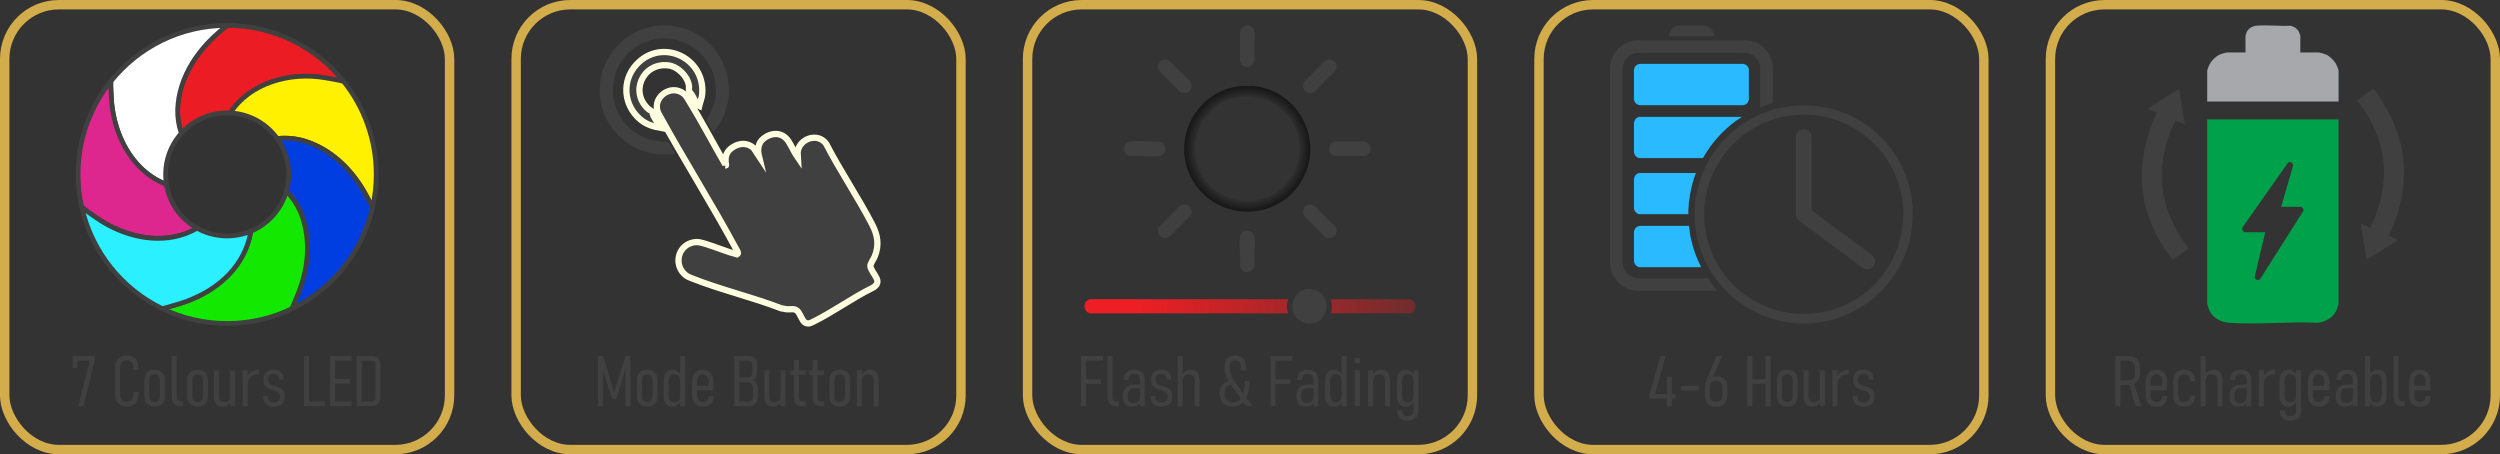 <?xml version="1.0" encoding="UTF-8"?>
<svg xmlns="http://www.w3.org/2000/svg" xmlns:xlink="http://www.w3.org/1999/xlink" id="Layer_2" data-name="Layer 2" viewBox="0 0 1592.96 289.46">
  <rect x="0" y="0" width="1592.96" height="289.46" fill="#333333" stroke="none"/>
  <defs>
    <style> .cls-1 { stroke: #d3ac4b; stroke-width: 6px; } .cls-1, .cls-2, .cls-3, .cls-4, .cls-5, .cls-6, .cls-7, .cls-8, .cls-9, .cls-10 { stroke-miterlimit: 10; } .cls-1, .cls-10 { fill: none; } .cls-2 { fill: #003ee1; } .cls-2, .cls-4, .cls-5, .cls-6, .cls-7, .cls-8, .cls-9, .cls-10 { stroke: #404041; stroke-width: 3px; } .cls-3 { stroke: #fffddf; stroke-width: 4px; } .cls-3, .cls-11 { fill: #404041; } .cls-12 { fill: #2abaff; } .cls-4 { fill: #fff; } .cls-5 { fill: #13e900; } .cls-13 { fill: url(#Fade_to_Red_2); } .cls-6 { fill: #ec1c24; } .cls-7 { fill: #fff100; } .cls-14 { fill: #a6a8ab; } .cls-15 { fill: #00a14b; } .cls-16 { fill: url(#Fade_to_Red_2-2); } .cls-8 { fill: #2af0ff; } .cls-9 { fill: #de278e; } .cls-17 { fill: url(#radial-gradient); opacity: .56; } </style>
    <radialGradient id="radial-gradient" cx="794.73" cy="94.8" fx="794.73" fy="94.8" r="40.13" gradientUnits="userSpaceOnUse">
      <stop offset="0" stop-color="#fff"></stop>
      <stop offset="1" stop-color="#000"></stop>
    </radialGradient>
    <linearGradient id="Fade_to_Red_2" data-name="Fade to Red 2" x1="723.6" y1="195.95" x2="988.11" y2="189.84" gradientUnits="userSpaceOnUse">
      <stop offset="0" stop-color="#ed1f24"></stop>
      <stop offset="1" stop-color="#ed1f24" stop-opacity="0"></stop>
    </linearGradient>
    <linearGradient id="Fade_to_Red_2-2" data-name="Fade to Red 2" x1="723.66" y1="198.62" x2="988.18" y2="192.51" xlink:href="#Fade_to_Red_2"></linearGradient>
  </defs>
  <g id="Layer_1-2" data-name="Layer 1">
    <path class="cls-10" d="M55.87,134.86c-.25-.18-.48-.35-.7-.51.22.16.46.33.7.51Z"></path>
    <path class="cls-10" d="M58.59,136.81c-.23-.16-.45-.32-.66-.47.21.15.44.31.66.47Z"></path>
    <path class="cls-10" d="M61.51,138.87c16.12,11.18,37.51,16.85,56.16,10.21-19.09,6.45-39.81.79-56.16-10.21Z"></path>
    <path class="cls-10" d="M53.82,133.36c-.12-.09-.24-.17-.34-.25.11.08.22.17.34.25Z"></path>
    <path class="cls-10" d="M123.1,190.32c-2.81,1.22-5.7,2.27-8.61,3.18,2.9-.87,5.78-1.94,8.61-3.18Z"></path>
    <path class="cls-10" d="M195.5,165.3c.76-7.19.44-14.44-1.24-21.39,1.63,7.09,1.97,14.28,1.24,21.39Z"></path>
    <path class="cls-10" d="M231.84,121.86c-8.25-14.26-20.6-26.27-36.61-31.61,16.01,5.34,28.35,17.68,36.61,31.61Z"></path>
    <path class="cls-10" d="M185.24,124.89c-.33-.43-.66-.86-1.01-1.28-.55-.66-1.11-1.3-1.7-1.92-.01.04-.02.08-.03.12.96.98,1.87,2.01,2.74,3.08Z"></path>
    <path class="cls-10" d="M89.1,106.38c4.34,4.39,9.47,8.01,15.4,10.55.5.23,1.01.44,1.52.64,0-.02,0-.03,0-.05-6.51-2.54-12.16-6.39-16.91-11.14Z"></path>
    <path class="cls-10" d="M190.8,185.06c-.12.33-.25.66-.37.99.13-.33.25-.66.37-.99Z"></path>
    <path class="cls-10" d="M113.42,66.1c-.12,1.15-.2,2.31-.25,3.47-.18,5.22.64,10.46,2.34,15.38.03-.03.06-.06.09-.1-1.99-5.96-2.77-12.41-2.18-18.75Z"></path>
    <path class="cls-10" d="M135.79,23.89c-4.19,3.98-8.02,8.42-11.29,13.2,3.32-4.78,7.17-9.19,11.29-13.2Z"></path>
    <path class="cls-6" d="M124.5,37.1c-5.92,8.67-10.01,18.5-11.08,29-.59,6.35.19,12.79,2.18,18.75,7.18-7.95,17.57-12.95,29.13-12.95.7,0,1.39.02,2.08.06,12.22-19.13,38.23-26.33,60.49-22.35,7.28,1.18,11.56,2.2,11.56,2.2-17.4-21.72-44.14-35.63-74.14-35.63,0,0-3.55,2.71-8.94,7.71-4.11,4.01-7.97,8.42-11.29,13.2Z"></path>
    <path class="cls-4" d="M71.03,63.57c1.04,15.57,7.01,31.65,18.08,42.82,4.75,4.75,10.4,8.61,16.91,11.14-.34-2.08-.52-4.21-.52-6.39,0-9.28,3.22-17.8,8.61-24.52.46-.57.93-1.13,1.42-1.67-1.7-4.92-2.52-10.16-2.34-15.38.04-1.16.13-2.32.25-3.47,1.07-10.5,5.16-20.34,11.08-29,3.27-4.79,7.1-9.22,11.29-13.2,5.39-5,8.94-7.71,8.94-7.71-29.99,0-56.73,13.91-74.14,35.63,0,0-.04,4.4.43,11.76Z"></path>
    <path class="cls-7" d="M218.87,51.8s-4.28-1.02-11.56-2.2c-22.26-3.98-48.27,3.21-60.49,22.35,11.54.6,21.77,6.2,28.55,14.66.43.54.84,1.09,1.25,1.65,6.25-.65,12.68,0,18.62,1.98,16.01,5.34,28.35,17.35,36.61,31.61,3.61,6.44,5.53,10.21,5.53,10.21,1.52-6.73,2.32-13.74,2.32-20.93,0-22.45-7.8-43.08-20.82-59.34Z"></path>
    <path class="cls-2" d="M195.24,90.25c-5.94-1.98-12.37-2.62-18.62-1.98,4.63,6.44,7.36,14.33,7.36,22.87,0,2.97-.33,5.87-.96,8.65-.14.64-.31,1.27-.48,1.9.58.62,1.15,1.26,1.7,1.92.35.42.68.85,1.01,1.28,3.37,4.16,6.02,8.94,7.67,14.06.53,1.65.97,3.3,1.36,4.97,1.69,6.95,2,14.19,1.24,21.39-.68,6.71-2.31,13.34-4.7,19.76-.12.33-.25.66-.37.99-2.8,6.85-4.4,10.62-4.4,10.62,25.69-12.43,44.93-36.09,51.35-64.6,0,0-1.92-3.77-5.53-10.21-8.25-13.93-20.6-26.27-36.61-31.61Z"></path>
    <path class="cls-9" d="M53.82,133.36c.13.1.27.2.42.31.28.21.59.43.92.68.22.16.46.33.7.51.12.09.25.18.38.27.52.37,1.08.78,1.68,1.21.21.15.44.31.66.47.41.29.84.6,1.29.91.17.12.35.25.53.37.36.25.72.51,1.1.77,0,0,0,0,0,0,16.35,11,37.07,16.66,56.16,10.21,2.71-.96,5.35-2.18,7.92-3.69-9.57-5.36-16.66-14.61-19.14-25.61-.16-.73-.31-1.47-.43-2.22-.51-.2-1.01-.41-1.52-.64-5.93-2.54-11.06-6.17-15.4-10.55-11.06-11.17-17.03-27.25-18.08-42.82-.47-7.36-.43-11.76-.43-11.76-13.03,16.26-20.82,36.88-20.82,59.34,0,7.19.8,14.2,2.32,20.93,0,0,.47.36,1.38,1.03.11.08.22.17.34.25Z"></path>
    <path class="cls-5" d="M190.8,185.06c2.39-6.41,4.02-13.05,4.7-19.76.72-7.11.39-14.29-1.24-21.39-.38-1.66-.83-3.32-1.36-4.97-1.65-5.12-4.29-9.9-7.67-14.06-.87-1.07-1.78-2.1-2.74-3.08-3.07,10.88-10.7,19.84-20.7,24.67-.65.31-1.3.61-1.97.89-.08.53-.18,1.06-.28,1.59-4.02,20.12-18.94,33.79-36.45,41.36-2.83,1.24-5.71,2.3-8.61,3.18-7.1,2.08-11.05,3.18-11.05,3.18,12.49,6.04,26.49,9.43,41.29,9.43,14.8,0,28.81-3.39,41.29-9.43,0,0,1.6-3.78,4.4-10.62.13-.33.25-.66.37-.99Z"></path>
    <path class="cls-8" d="M123.1,190.32c17.51-7.56,32.42-21.24,36.45-41.36.11-.53.2-1.06.28-1.59-4.65,1.94-9.74,3.01-15.09,3.01-6.12,0-11.9-1.4-17.06-3.9-.71-.34-1.4-.71-2.08-1.09-2.57,1.5-5.21,2.72-7.92,3.69-18.65,6.64-40.04.97-56.16-10.21,0,0,0,0,0,0-.38-.26-.75-.52-1.1-.77-.18-.13-.35-.25-.53-.37-.45-.32-.87-.62-1.29-.91-.23-.16-.45-.32-.66-.47-.61-.43-1.17-.84-1.68-1.21-.13-.09-.25-.18-.38-.27-.25-.18-.48-.35-.7-.51-.33-.24-.64-.47-.92-.68-.15-.11-.29-.21-.42-.31-.12-.09-.24-.17-.34-.25-.91-.67-1.38-1.03-1.38-1.03,6.42,28.52,25.65,52.18,51.35,64.6,0,0,3.95-1.1,11.05-3.18,2.91-.9,5.79-1.96,8.61-3.18Z"></path>
    <rect class="cls-1" x="3" y="3" width="283.46" height="283.46" rx="34.52" ry="34.52"></rect>
    <g>
      <path class="cls-11" d="M60.32,226.83v2.94l-7.16,29h-3.34l7.38-29h-7.8v4.81h-3.16v-7.76h14.08Z"></path>
      <path class="cls-11" d="M80.76,259.11c-1.57,0-2.9-.32-4.01-.97-1.11-.64-1.95-1.57-2.54-2.79s-.88-2.69-.88-4.42v-16.24c0-1.74.29-3.22.88-4.44s1.43-2.15,2.54-2.79c1.11-.64,2.44-.97,4.01-.97s2.93.32,4.03.97c1.11.64,1.95,1.58,2.53,2.79.58,1.22.87,2.69.87,4.42v1.17h-3.16v-1.17c0-1.08-.17-2.01-.49-2.77-.33-.76-.81-1.34-1.45-1.75-.64-.4-1.41-.6-2.32-.6-1.33,0-2.38.45-3.13,1.34-.75.89-1.13,2.16-1.13,3.8v16.24c0,1.63.38,2.89,1.13,3.78.75.89,1.8,1.34,3.13,1.34s2.41-.45,3.15-1.34c.74-.89,1.11-2.15,1.11-3.78v-1.16h3.16v1.16c0,1.73-.29,3.2-.87,4.42-.58,1.22-1.42,2.15-2.53,2.79-1.11.64-2.45.97-4.03.97Z"></path>
      <path class="cls-11" d="M98.47,259.11c-2.08,0-3.69-.58-4.83-1.74s-1.71-2.79-1.71-4.9v-10.37c0-2.08.57-3.69,1.71-4.82,1.14-1.14,2.75-1.7,4.83-1.7s3.69.57,4.83,1.7c1.14,1.13,1.71,2.74,1.71,4.82v10.44c0,2.08-.57,3.7-1.71,4.84-1.14,1.15-2.75,1.72-4.83,1.72ZM98.45,256.16c1.08,0,1.92-.31,2.52-.94.59-.63.89-1.52.89-2.68v-10.44c0-1.13-.3-2.01-.89-2.64-.59-.63-1.43-.94-2.52-.94s-1.9.31-2.48.94-.88,1.51-.88,2.64v10.44c0,1.16.29,2.05.88,2.68s1.41.94,2.48.94Z"></path>
      <path class="cls-11" d="M112.58,226.83v25.95c0,.97.22,1.72.65,2.25.43.53,1.04.8,1.83.8h1.45v2.94h-1.76c-1.68,0-3-.53-3.93-1.58s-1.41-2.54-1.41-4.46v-25.91h3.16Z"></path>
      <path class="cls-11" d="M125.91,259.11c-2.08,0-3.69-.58-4.83-1.74s-1.71-2.79-1.71-4.9v-10.37c0-2.08.57-3.69,1.71-4.82,1.14-1.14,2.75-1.7,4.83-1.7s3.69.57,4.83,1.7c1.14,1.13,1.71,2.74,1.71,4.82v10.44c0,2.08-.57,3.7-1.71,4.84-1.14,1.15-2.75,1.72-4.83,1.72ZM125.89,256.16c1.08,0,1.92-.31,2.52-.94.59-.63.89-1.52.89-2.68v-10.44c0-1.13-.3-2.01-.89-2.64-.59-.63-1.43-.94-2.52-.94s-1.9.31-2.48.94-.88,1.51-.88,2.64v10.44c0,1.16.29,2.05.88,2.68s1.41.94,2.48.94Z"></path>
      <path class="cls-11" d="M139.45,235.97v16.72c0,1.1.32,1.95.95,2.56.63.61,1.52.91,2.68.91s2.1-.3,2.69-.89c.59-.59.89-1.48.89-2.67l.31,2.97c-.45,1.19-1.1,2.07-1.94,2.66-.84.59-1.89.88-3.13.88-1.77,0-3.15-.56-4.12-1.68-.97-1.12-1.46-2.7-1.46-4.74v-16.72h3.14ZM146.66,258.78v-22.81h3.14v22.81h-3.14Z"></path>
      <path class="cls-11" d="M154.63,258.78v-22.81h3.16v22.81h-3.16ZM165.07,238.52h-.15c-2.14,0-3.83.51-5.08,1.54s-1.93,2.45-2.04,4.28l-.46-4.39c.85-1.38,1.95-2.45,3.3-3.22,1.35-.77,2.83-1.15,4.44-1.15v2.94Z"></path>
      <path class="cls-11" d="M174.49,259.11c-2.3,0-4.03-.57-5.17-1.7-1.15-1.14-1.72-2.85-1.72-5.13h2.92c0,1.38.33,2.41.99,3.1s1.66,1.03,2.99,1.03,2.33-.33,2.99-.99.99-1.65.99-2.97c0-.78-.18-1.39-.55-1.85s-.85-.82-1.44-1.1c-.59-.28-1.25-.52-1.97-.73-.75-.22-1.51-.46-2.3-.74-.78-.27-1.5-.63-2.15-1.08-.65-.45-1.18-1.05-1.58-1.82-.4-.77-.6-1.77-.6-3,0-2.2.54-3.84,1.6-4.93,1.07-1.09,2.68-1.64,4.83-1.64s3.76.53,4.83,1.58,1.6,2.65,1.6,4.79h-2.92c0-1.23-.29-2.15-.88-2.76-.59-.61-1.46-.91-2.64-.91s-2.05.32-2.64.95-.88,1.57-.88,2.83c0,.86.21,1.55.62,2.04s.95.88,1.63,1.15c.67.27,1.39.51,2.15.71.73.19,1.46.41,2.2.67.73.26,1.4.61,2,1.05.6.45,1.08,1.05,1.45,1.8.37.75.55,1.74.55,2.96,0,2.23-.57,3.89-1.71,5-1.14,1.11-2.87,1.66-5.19,1.66Z"></path>
      <path class="cls-11" d="M193.74,258.78v-31.95h3.16v31.95h-3.16ZM195.98,258.78v-2.94h11.03v2.94h-11.03Z"></path>
      <path class="cls-11" d="M210.31,258.78v-31.95h3.16v31.95h-3.16ZM212.49,229.77v-2.94h11.54v2.94h-11.54ZM212.49,244.39v-2.94h10.44v2.94h-10.44ZM212.49,258.78v-2.94h11.54v2.94h-11.54Z"></path>
      <path class="cls-11" d="M227.32,258.78v-31.95h3.16v31.95h-3.16ZM229.03,258.78v-2.94h7.78c.76,0,1.35-.23,1.76-.68s.62-1.1.62-1.93v-20.83c0-.83-.21-1.48-.62-1.93s-1-.68-1.76-.68h-7.78v-2.94h7.65c1.82,0,3.21.5,4.2,1.49s1.47,2.41,1.47,4.24v20.48c0,1.22-.22,2.25-.67,3.11-.45.86-1.09,1.51-1.93,1.96-.84.45-1.87.67-3.09.67h-7.62Z"></path>
    </g>
    <path class="cls-3" d="M462.24,105.44c.65.09.36-.48.3-.87-.78-4.82.31-8.21,4.52-10.85s8.95-2.93,13.06.49l3.4,5.15c-.93-3.82-.49-8.16,2.69-10.81,5.28-4.41,12.31-4.54,16.25,1.56,2.12,3.28,3.71,7.15,5.96,10.39l-.2-3.62c1.07-8.59,12.79-12.7,18.2-5.25,9.05,17.55,20.33,34.04,29.39,51.56,3.42,6.61,4.46,12.93,1.64,20.03-.68,1.72-2.88,4.69-2.88,6.27,0,1.93,3.07,5.85,3.99,7.82,1.46,3.12-.35,5.01-3.08,6.37-12.68,6.32-24.87,15.21-37.49,21.42-1.87.92-3.11,1.52-5.1.39-1.53-.87-2.97-4.92-4.11-6.53-2.05-2.89-4.62-1.68-7.6-1.9-1-.08-2.16-.53-3.24-.56-18.59-7.17-39.08-11.94-57.47-19.3-1.26-.5-2.44-.97-3.51-1.81-7.83-6.17-5.35-18.43,4.27-20.81,3.52-.87,5.98.11,9.32,1.14,6.38,1.97,12.61,4.71,19.07,6.36,1.18-.74.27-1.84-.23-2.78-15.66-29.15-33.53-57.22-49.42-86.26-5.96-10.06,7.44-20.51,16.04-13,1.16,1.02,1.79,2.2,2.59,3.49,7.96,12.91,15.35,26.93,22.94,40.15.31.54.62,1.15.69,1.78Z"></path>
    <path class="cls-11" d="M454.26,84.16l-4.13-7.47c2.06-3.87,4.19-7.47,5.18-11.81,6.45-28.46-24.51-50.87-49.44-35.38-22.64,14.07-19.56,48.31,5.06,58.27,4.78,1.93,9.7,2.47,14.83,2.65.53.89,4.29,6.82,4.17,7.23-.26.92-2.49.48-3.24.56-19.69,2.15-38.91-11.78-43.41-31.05-7.21-30.88,20.75-57.86,51.31-49.41,24.57,6.8,36.93,34.88,25.7,57.81-1.45,2.96-3.64,6.39-6.03,8.6Z"></path>
    <path class="cls-3" d="M445.52,67.44c-.65.13-.77-.18-1.09-.62-1.22-1.69-2.38-4.43-3.54-6.34-.37-.62-1.68-2.08-1.78-2.4-.29-.96.07-2.48-.14-3.67-1.04-6.12-7.23-12.17-13.43-12.79-16.18-1.62-24.53,17.46-12.14,28.1.47.4,1.88,1.04,2.02,1.21.16.2.65,2.24,1.01,2.98,1.26,2.54,3.11,5.03,4.38,7.59-4.54-.77-9.17-2.34-12.73-5.32-10.83-9.05-12.13-24.76-2.46-35.16,15.96-17.16,43.78-4.29,41.81,19.02-.22,2.55-1.35,4.94-1.91,7.4Z"></path>
    <rect class="cls-1" x="328.87" y="3" width="283.46" height="283.46" rx="34.52" ry="34.52"></rect>
    <g>
      <path class="cls-11" d="M391.36,250.12l7.19-23.29h3.1v31.95h-3.05v-25.69l.22,1.41-6.11,19.84h-2.68l-6.11-19.4.22-1.85v25.69h-3.05v-31.95h3.1l7.19,23.29Z"></path>
      <path class="cls-11" d="M412.37,259.11c-2.08,0-3.69-.58-4.83-1.74s-1.71-2.79-1.71-4.9v-10.37c0-2.08.57-3.69,1.71-4.82,1.14-1.14,2.75-1.7,4.83-1.7s3.69.57,4.83,1.7c1.14,1.13,1.71,2.74,1.71,4.82v10.44c0,2.08-.57,3.7-1.71,4.84-1.14,1.15-2.75,1.72-4.83,1.72ZM412.35,256.16c1.08,0,1.92-.31,2.52-.94.59-.63.89-1.52.89-2.68v-10.44c0-1.13-.3-2.01-.89-2.64-.59-.63-1.43-.94-2.52-.94s-1.9.31-2.48.94-.88,1.51-.88,2.64v10.44c0,1.16.29,2.05.88,2.68s1.41.94,2.48.94Z"></path>
      <path class="cls-11" d="M428.56,259.17c-1.8,0-3.2-.6-4.2-1.8s-1.49-2.89-1.49-5.05v-9.65c0-2.26.5-4,1.49-5.24,1-1.24,2.4-1.86,4.2-1.86,1.13,0,2.15.35,3.08,1.05s1.67,1.69,2.24,2.97l-.46,3.12c0-.92-.14-1.71-.43-2.36-.29-.65-.7-1.15-1.25-1.49-.55-.34-1.22-.52-2.01-.52-1.16,0-2.06.38-2.71,1.15-.65.77-.98,1.85-.98,3.24v9.58c0,1.29.33,2.29.98,3.01s1.56,1.08,2.71,1.08c.79,0,1.46-.17,2.01-.51.55-.34.97-.82,1.25-1.46.29-.64.43-1.4.43-2.3l.31,3.05c-.42,1.26-1.09,2.24-2,2.93s-1.96,1.04-3.16,1.04ZM433.42,258.78v-31.95h3.16v31.95h-3.16Z"></path>
      <path class="cls-11" d="M447.92,259.11c-2.2,0-3.9-.66-5.12-1.99-1.22-1.33-1.82-3.19-1.82-5.59v-7.91c0-2.56.59-4.54,1.78-5.94,1.19-1.4,2.85-2.1,4.99-2.1s3.87.65,5.05,1.94c1.19,1.3,1.78,3.12,1.78,5.48v5.67h-11.67v-2.94h8.5v-2.64c0-1.45-.32-2.57-.96-3.37-.64-.8-1.54-1.2-2.71-1.2s-2.03.42-2.66,1.26c-.63.84-.94,2.04-.94,3.59v8.24c0,1.44.33,2.55.99,3.35.66.8,1.59,1.2,2.79,1.2,1.13,0,2-.31,2.63-.94.62-.63.93-1.52.93-2.68v-.13h3.16v.13c0,2.08-.59,3.7-1.76,4.84-1.17,1.15-2.83,1.72-4.97,1.72Z"></path>
      <path class="cls-11" d="M467.87,258.78v-31.95h3.16v31.95h-3.16ZM470.51,258.78v-2.94h6.22c.95,0,1.69-.24,2.22-.73s.79-1.16.79-2.02v-5.67c0-1.25-.31-2.2-.94-2.87-.63-.67-1.39-1-2.29-1h-6v-2.94h6c.89,0,1.59-.31,2.08-.92.49-.62.74-1.48.74-2.59v-4.59c0-.86-.25-1.53-.74-2.01-.49-.48-1.17-.71-2.03-.71h-6.04v-2.94h5.93c1.92,0,3.41.48,4.46,1.43s1.58,2.3,1.58,4.04v4.29c0,1.51-.26,2.75-.77,3.74s-1.25,1.6-2.2,1.87c1.08.23,1.92.86,2.5,1.87s.88,2.34.88,3.98v5.12c0,1.79-.51,3.17-1.53,4.15s-2.46,1.47-4.34,1.47h-6.53Z"></path>
      <path class="cls-11" d="M490.11,235.97v16.72c0,1.1.31,1.95.94,2.56.63.61,1.52.91,2.68.91s2.1-.3,2.69-.89c.59-.59.89-1.48.89-2.67l.31,2.97c-.45,1.19-1.1,2.07-1.94,2.66s-1.89.88-3.13.88c-1.77,0-3.15-.56-4.12-1.68-.97-1.12-1.46-2.7-1.46-4.74v-16.72h3.14ZM497.31,258.78v-22.81h3.14v22.81h-3.14Z"></path>
      <path class="cls-11" d="M503.53,238.91v-2.94h9.84v2.94h-9.84ZM511.22,258.89c-1.88,0-3.23-.52-4.08-1.56s-1.26-2.53-1.26-4.48v-23.51h3.16v23.55c0,.97.22,1.72.66,2.25.44.54,1.09.8,1.96.8h1.71v2.94h-2.15Z"></path>
      <path class="cls-11" d="M515.35,238.91v-2.94h9.84v2.94h-9.84ZM523.04,258.89c-1.88,0-3.23-.52-4.08-1.56s-1.26-2.53-1.26-4.48v-23.51h3.16v23.55c0,.97.22,1.72.66,2.25.44.54,1.09.8,1.96.8h1.71v2.94h-2.15Z"></path>
      <path class="cls-11" d="M535.04,259.11c-2.08,0-3.69-.58-4.83-1.74s-1.71-2.79-1.71-4.9v-10.37c0-2.08.57-3.69,1.71-4.82,1.14-1.14,2.75-1.7,4.83-1.7s3.69.57,4.83,1.7c1.14,1.13,1.71,2.74,1.71,4.82v10.44c0,2.08-.57,3.7-1.71,4.84-1.14,1.15-2.75,1.72-4.83,1.72ZM535.02,256.16c1.08,0,1.92-.31,2.52-.94.59-.63.89-1.52.89-2.68v-10.44c0-1.13-.3-2.01-.89-2.64-.59-.63-1.43-.94-2.52-.94s-1.9.31-2.48.94-.88,1.51-.88,2.64v10.44c0,1.16.29,2.05.88,2.68s1.41.94,2.48.94Z"></path>
      <path class="cls-11" d="M545.98,258.78v-22.81h3.16v22.81h-3.16ZM556.75,258.78v-16.11c0-1.39-.31-2.43-.94-3.12s-1.58-1.03-2.86-1.03-2.23.38-2.86,1.14-.94,1.91-.94,3.45l-.46-3.3c.53-1.42,1.25-2.48,2.15-3.19s2-1.05,3.27-1.05c1.95,0,3.4.59,4.36,1.77.96,1.18,1.44,2.96,1.44,5.33v16.11h-3.16Z"></path>
    </g>
    <path class="cls-17" d="M790.89,54.78l7.46-.05c30.88,3.03,47.29,38.41,28.74,63.84-17.05,23.37-52.94,21.21-67.25-3.85-14.5-25.38,2.29-57.17,31.04-59.94ZM791.18,61.75c-21.76,1.97-35.6,25.7-27.07,45.8,10.69,25.19,45.61,27.55,59.32,3.87,13.67-23.6-5.28-52.11-32.25-49.67Z"></path>
    <path class="cls-13" d="M820.87,190.66c-1.16,2.83-1.16,6.17,0,9h-126.72c-.07,0-1.13-.62-1.3-.74-2.44-1.78-2.45-5.75,0-7.53.17-.12,1.22-.74,1.3-.74h126.72Z"></path>
    <path class="cls-16" d="M847.87,199.66c1.09-2.89,1.09-6.11,0-9h50.66c.08,0,1.23.5,1.41.62,2.64,1.57,2.63,5.86.17,7.65-.17.12-1.22.74-1.3.74h-50.95Z"></path>
    <path class="cls-11" d="M832.11,184.34c8.78-1.5,15.71,6.7,12.42,15.04-3.53,8.95-16.62,8.99-20.32,0-2.52-6.13,1.22-13.9,7.9-15.04Z"></path>
    <path class="cls-11" d="M793.2,147.09c3.1-.7,5.88.9,6.2,4.15.56,5.73-.39,12.41-.07,18.24-1.34,5.43-8.51,5.06-9.24-.51.53-5.65-.69-12.5.02-18,.2-1.53,1.52-3.53,3.09-3.88Z"></path>
    <path class="cls-11" d="M741.25,98.19c-.58.55-2.14,1.17-2.96,1.25-5.67.55-12.23-.42-18-.02-5.43-.8-5.53-8.55,0-9.27,5.56-.72,12.55.5,18.27,0,3.03.53,4.53,3.21,3.88,6.18-.06.27-.98,1.67-1.18,1.86Z"></path>
    <path class="cls-11" d="M794.65,16.18c2.48-.05,4.51,1.99,4.75,4.41.55,5.67-.42,12.23-.02,18-1.18,5.5-8.53,5.37-9.29-.27l.06-18.54c.64-2,2.33-3.56,4.5-3.6Z"></path>
    <path class="cls-11" d="M850.69,90.19h18.75c5.26,1.27,5.07,8.19-.24,9.22l-18.51-.05c-5.07-1.12-5.09-8.03,0-9.17Z"></path>
    <path class="cls-11" d="M846.04,37.94c4.35-.75,7.29,3.98,4.57,7.47l-12.91,12.93c-4.44,3.03-9.74-1.94-6.51-6.51l13.05-13.08c.48-.36,1.23-.71,1.81-.8Z"></path>
    <path class="cls-11" d="M834.14,130.26c1.35-.23,2.61.37,3.72,1.1l12.76,12.79c3.16,4.42-1.64,9.47-6.22,6.8l-13.21-13.21c-2.18-2.8-.45-6.89,2.95-7.48Z"></path>
    <path class="cls-11" d="M757.8,58.12c-1.56,1.49-4.3,1.52-6.01.21l-13.08-13.05c-2.88-4.41,1.85-9.32,6.38-6.67l13.08,13.05c1.06,1.52,1.46,3.28.64,5.01-.08.17-.9,1.35-1.01,1.45Z"></path>
    <path class="cls-11" d="M754.02,130.25c3.97-.61,6.77,4.29,4.28,7.48l-12.93,12.91c-4.37,3.25-9.48-1.65-6.79-6.21l13.05-13.08c.55-.41,1.73-1,2.39-1.1Z"></path>
    <rect class="cls-1" x="654.75" y="3" width="283.46" height="283.46" rx="34.52" ry="34.52"></rect>
    <g>
      <path class="cls-11" d="M688.9,258.78v-31.95h3.16v31.95h-3.16ZM691.1,229.77v-2.94h11.54v2.94h-11.54ZM691.1,244.67v-2.94h10.44v2.94h-10.44Z"></path>
      <path class="cls-11" d="M708.87,226.83v25.95c0,.97.22,1.72.65,2.25.43.53,1.04.8,1.83.8h1.45v2.94h-1.76c-1.68,0-3-.53-3.93-1.58s-1.41-2.54-1.41-4.46v-25.91h3.16Z"></path>
      <path class="cls-11" d="M721.53,259.11c-1.99,0-3.49-.53-4.48-1.59-1-1.06-1.49-2.66-1.49-4.8,0-2.56.59-4.48,1.76-5.75,1.17-1.27,2.93-1.9,5.27-1.9h4.06l.31,2.29h-4.35c-1.38,0-2.41.45-3.11,1.34s-1.04,2.23-1.04,4.02c0,1.36.31,2.38.94,3.05s1.57,1.01,2.83,1.01c1.41,0,2.46-.37,3.16-1.11.7-.74,1.05-1.86,1.05-3.35l.46,1.89c-.01,1.08-.22,1.99-.63,2.72-.4.73-1,1.28-1.79,1.64s-1.78.54-2.97.54ZM726.45,258.78v-16.7c0-1.23-.34-2.18-1.02-2.86-.68-.67-1.64-1.01-2.89-1.01-1.1,0-1.95.34-2.56,1.01s-.91,1.63-.91,2.86h-3.05c0-2.07.58-3.67,1.74-4.8,1.16-1.14,2.79-1.7,4.9-1.7s3.8.57,4.98,1.7c1.18,1.13,1.77,2.74,1.77,4.8v16.7h-2.94Z"></path>
      <path class="cls-11" d="M740.03,259.11c-2.3,0-4.02-.57-5.17-1.7-1.15-1.14-1.72-2.85-1.72-5.13h2.92c0,1.38.33,2.41.99,3.1s1.66,1.03,2.99,1.03,2.33-.33,2.99-.99.99-1.65.99-2.97c0-.78-.18-1.39-.55-1.85s-.85-.82-1.44-1.1c-.59-.28-1.25-.52-1.97-.73-.75-.22-1.51-.46-2.3-.74-.78-.27-1.5-.63-2.15-1.08-.65-.45-1.18-1.05-1.58-1.82-.4-.77-.6-1.77-.6-3,0-2.2.53-3.84,1.6-4.93,1.07-1.09,2.68-1.64,4.83-1.64s3.76.53,4.83,1.58,1.6,2.65,1.6,4.79h-2.92c0-1.23-.29-2.15-.88-2.76-.59-.61-1.46-.91-2.64-.91s-2.05.32-2.64.95-.88,1.57-.88,2.83c0,.86.21,1.55.62,2.04s.95.88,1.63,1.15c.67.27,1.39.51,2.15.71.73.19,1.46.41,2.2.67.73.26,1.4.61,2,1.05.6.45,1.08,1.05,1.45,1.8.37.75.55,1.74.55,2.96,0,2.23-.57,3.89-1.71,5-1.14,1.11-2.87,1.66-5.19,1.66Z"></path>
      <path class="cls-11" d="M750.45,258.78v-31.95h3.16v31.95h-3.16ZM761.21,258.78v-16.11c0-1.39-.31-2.43-.94-3.12s-1.58-1.03-2.86-1.03-2.23.38-2.86,1.14-.94,1.91-.94,3.45l-.46-3.74c.53-1.27,1.24-2.23,2.14-2.86.9-.63,2-.94,3.29-.94,1.95,0,3.4.59,4.36,1.77.96,1.18,1.44,2.96,1.44,5.33v16.11h-3.16Z"></path>
      <path class="cls-11" d="M787.03,244.74c-2.17,0-3.85.51-5.04,1.53-1.19,1.02-1.79,2.46-1.79,4.34s.49,3.27,1.48,4.28c.99,1.01,2.38,1.52,4.16,1.52,2.36,0,4.18-1.19,5.47-3.56s1.93-5.72,1.93-10.04h2.94c0,3.46-.43,6.4-1.29,8.83-.86,2.43-2.1,4.29-3.71,5.56s-3.58,1.91-5.9,1.91c-2.58,0-4.58-.74-6-2.23-1.42-1.49-2.13-3.58-2.13-6.27,0-2.43.72-4.37,2.16-5.82s3.47-2.29,6.08-2.5l1.63,2.46ZM794.24,258.78l-10.57-14.5c-1.13-1.55-1.97-3.18-2.54-4.89-.56-1.71-.85-3.49-.85-5.35,0-2.49.57-4.36,1.7-5.6,1.13-1.25,2.84-1.87,5.11-1.87s3.97.61,5.09,1.83c1.12,1.22,1.68,3.06,1.68,5.53v2.2h-3.16v-2.2c0-1.44-.3-2.51-.89-3.23-.59-.72-1.5-1.08-2.71-1.08s-2.13.37-2.74,1.1c-.61.73-.91,1.84-.91,3.32,0,1.57.27,3.1.8,4.59s1.32,2.96,2.36,4.39l11.54,15.75h-3.91Z"></path>
      <path class="cls-11" d="M809.62,258.78v-31.95h3.16v31.95h-3.16ZM811.82,229.77v-2.94h11.54v2.94h-11.54ZM811.82,244.67v-2.94h10.44v2.94h-10.44Z"></path>
      <path class="cls-11" d="M832.08,259.11c-1.99,0-3.49-.53-4.48-1.59-1-1.06-1.49-2.66-1.49-4.8,0-2.56.59-4.48,1.76-5.75,1.17-1.27,2.93-1.9,5.27-1.9h4.06l.31,2.29h-4.35c-1.38,0-2.41.45-3.11,1.34s-1.04,2.23-1.04,4.02c0,1.36.31,2.38.94,3.05s1.57,1.01,2.83,1.01c1.41,0,2.46-.37,3.16-1.11.7-.74,1.05-1.86,1.05-3.35l.46,1.89c-.01,1.08-.22,1.99-.63,2.72-.4.73-1,1.28-1.79,1.64s-1.78.54-2.97.54ZM837,258.78v-16.7c0-1.23-.34-2.18-1.02-2.86-.68-.67-1.64-1.01-2.89-1.01-1.1,0-1.95.34-2.56,1.01s-.91,1.63-.91,2.86h-3.05c0-2.07.58-3.67,1.74-4.8,1.16-1.14,2.79-1.7,4.9-1.7s3.8.57,4.98,1.7c1.18,1.13,1.77,2.74,1.77,4.8v16.7h-2.94Z"></path>
      <path class="cls-11" d="M850.03,259.17c-1.8,0-3.2-.6-4.2-1.8s-1.49-2.89-1.49-5.05v-9.65c0-2.26.5-4,1.49-5.24,1-1.24,2.4-1.86,4.2-1.86,1.13,0,2.15.35,3.08,1.05s1.67,1.69,2.24,2.97l-.46,3.12c0-.92-.14-1.71-.43-2.36-.29-.65-.7-1.15-1.25-1.49-.55-.34-1.22-.52-2.01-.52-1.16,0-2.06.38-2.71,1.15-.65.77-.98,1.85-.98,3.24v9.58c0,1.29.33,2.29.98,3.01s1.56,1.08,2.71,1.08c.79,0,1.46-.17,2.01-.51.55-.34.97-.82,1.25-1.46.29-.64.43-1.4.43-2.3l.31,3.05c-.42,1.26-1.09,2.24-2,2.93s-1.96,1.04-3.16,1.04ZM854.88,258.78v-31.95h3.16v31.95h-3.16Z"></path>
      <path class="cls-11" d="M863.34,231.25v-3.16h3.16v3.16h-3.16ZM863.34,258.78v-22.81h3.16v22.81h-3.16Z"></path>
      <path class="cls-11" d="M871.8,258.78v-22.81h3.16v22.81h-3.16ZM882.57,258.78v-16.11c0-1.39-.31-2.43-.94-3.12s-1.58-1.03-2.86-1.03-2.23.38-2.86,1.14-.94,1.91-.94,3.45l-.46-3.3c.53-1.42,1.25-2.48,2.15-3.19s2-1.05,3.27-1.05c1.95,0,3.4.59,4.36,1.77.96,1.18,1.44,2.96,1.44,5.33v16.11h-3.16Z"></path>
      <path class="cls-11" d="M895.82,259.17c-1.8,0-3.2-.6-4.2-1.8s-1.49-2.89-1.49-5.05v-9.65c0-2.26.5-4,1.49-5.24,1-1.24,2.4-1.86,4.2-1.86,1.13,0,2.15.35,3.08,1.05s1.67,1.69,2.24,2.97l-.46,3.12c0-.92-.14-1.71-.43-2.36-.29-.65-.7-1.15-1.25-1.49-.55-.34-1.22-.52-2.01-.52-1.16,0-2.06.38-2.71,1.15-.65.77-.98,1.85-.98,3.24v9.58c0,1.29.33,2.29.98,3.01s1.56,1.08,2.71,1.08c.79,0,1.46-.17,2.01-.51.55-.34.97-.82,1.25-1.46.29-.64.43-1.4.43-2.3l.31,3.05c-.42,1.26-1.09,2.24-2,2.93s-1.96,1.04-3.16,1.04ZM896.89,268.05c-2.12,0-3.76-.58-4.92-1.74s-1.74-2.78-1.74-4.88h3.16c0,1.16.32,2.06.96,2.7.64.64,1.53.97,2.69.97s2.05-.3,2.68-.91c.63-.61.94-1.47.94-2.58v-25.64h3.16v25.64c0,2.04-.6,3.62-1.81,4.75-1.21,1.13-2.92,1.69-5.13,1.69Z"></path>
    </g>
    <path class="cls-11" d="M1025.88,42.42c.67-8.93,8.03-16.27,17.02-16.79h69.86c9.21.62,16.62,8.31,16.93,17.51v22.53s-4.49,1.35-4.49,1.35l-3.62,1.35v-25.81s-.08-.46-.1-.57c-.77-4.42-4.68-8.07-9.2-8.26-22.97-.15-46.02-.15-68.99,0-5.12.22-9.18,4.63-9.4,9.7v123.88c.17,5.39,4.31,9.69,9.7,9.99h44.57c1.16,1.82,2.51,3.53,3.82,5.25l2.32,2.75h-51.57c-8.81-.55-16.19-7.93-16.83-16.69V42.42Z"></path>
    <path class="cls-11" d="M1152.17,206.04c-1.79.08-3.9.07-5.69,0-21.57-.88-41.84-12.06-54.16-29.72-20.1-28.8-15.59-67.79,10.32-91.26s66.05-24.15,92.71-.58c16.85,14.9,25.43,36.71,23.11,59.19-3.54,34.3-31.88,60.89-66.28,62.37ZM1147.51,73.03c-8.44.28-16.95,2.18-24.64,5.75-24.72,11.45-39.53,37.11-36.7,64.33,3.58,34.4,34,59.54,68.45,56.67,34.55-2.88,59.91-32.61,58.03-67.09-1.84-33.91-31.15-60.78-65.14-59.65Z"></path>
    <path class="cls-11" d="M1085.89,16.18c.45.17,1.01.21,1.5.38,2.74.97,4.62,3.57,4.77,6.47h-28.75c.05-3,2.32-5.86,5.21-6.61.27-.07.84-.21,1.07-.24h16.21Z"></path>
    <path class="cls-12" d="M1044.86,40.71l65.58-.03c1.95.13,3.48,1.43,3.9,3.34v19.58c-.35,1.91-1.86,3.28-3.8,3.43h-65.51c-2.15-.19-3.72-1.76-3.9-3.92v-18.43c.14-2.12,1.61-3.73,3.73-3.98Z"></path>
    <path class="cls-12" d="M1109.82,74.45c-.06.16-.26.24-.39.33-1.06.7-2.14,1.39-3.17,2.14-8.6,6.24-15.88,14.39-21.08,23.68l-.29.1h-40.24c-2-.33-3.37-1.9-3.52-3.91v-18.43c.15-1.62,1.07-3.07,2.61-3.66.11-.04.68-.24.72-.24h65.36Z"></path>
    <path class="cls-12" d="M1044.65,170.25c-1.58-.19-3.11-1.69-3.42-3.24-.23-6.35-.03-12.74-.1-19.1.18-2.31,1.79-3.86,4.1-4h30.93s.8,5.82.8,5.82c1.34,7.15,3.7,14.08,7.02,20.53h-39.31Z"></path>
    <path class="cls-12" d="M1080.58,110.24c-.35,1.15-.81,2.26-1.18,3.4-2.19,6.73-3.39,13.82-3.64,20.86-.02.66.02,1.32,0,1.98h-31.4c-.13,0-1.15-.48-1.33-.6-1.14-.7-1.74-1.91-1.89-3.22v-18.43c.12-1.49.8-2.82,2.15-3.54.24-.12,1.06-.46,1.27-.46h36.03Z"></path>
    <path class="cls-11" d="M1149.25,82.38c.38-.04,1.3.16,1.69.29,1.45.49,2.7,1.74,3.16,3.21.22.71.16,1.31.29,2.03v46.11s38.88,28.86,38.88,28.86c4.33,4.5-1.11,11.18-6.37,7.81l-40.77-30.24c-1.12-.96-1.77-2.23-1.88-3.71v-49.6c.35-2.84,2.21-4.48,5-4.75Z"></path>
    <rect class="cls-1" x="980.62" y="3" width="283.46" height="283.46" rx="34.52" ry="34.52"></rect>
    <g>
      <path class="cls-11" d="M1051.02,253.88v-2.57l6.99-24.46h3.3l-6.72,24.19h13.03v2.83h-16.59ZM1062.16,258.8v-18.81h3.05v18.81h-3.05Z"></path>
      <path class="cls-11" d="M1071.12,245.86h11.25v2.94h-11.25v-2.94Z"></path>
      <path class="cls-11" d="M1093.47,259.11c-2.27,0-4.03-.67-5.27-2.02s-1.87-3.25-1.87-5.71v-4.13c0-1.66.23-3.05.69-4.2.46-1.14.96-2.37,1.5-3.69l5.21-12.52h3.52l-6.83,15.93-.86-.79c1.25-1.45,2.75-2.17,4.5-2.17,2.09,0,3.71.6,4.86,1.8s1.71,2.9,1.71,5.1v4.57c0,2.49-.63,4.42-1.88,5.79-1.25,1.37-3.01,2.05-5.28,2.05ZM1093.47,256.12c1.27,0,2.26-.39,2.96-1.17.7-.78,1.04-1.89,1.04-3.31v-4.57c0-1.44-.35-2.54-1.04-3.33-.7-.78-1.68-1.18-2.96-1.18s-2.24.4-2.93,1.19c-.7.79-1.04,1.9-1.04,3.34v4.57c0,1.42.35,2.52,1.04,3.3.7.78,1.67,1.16,2.93,1.16Z"></path>
      <path class="cls-11" d="M1113.42,258.78v-31.95h3.16v31.95h-3.16ZM1116.21,244.52v-2.94h9.82v2.94h-9.82ZM1124.98,258.78v-31.95h3.16v31.95h-3.16Z"></path>
      <path class="cls-11" d="M1138.87,259.11c-2.08,0-3.69-.58-4.83-1.74s-1.71-2.79-1.71-4.9v-10.37c0-2.08.57-3.69,1.71-4.82,1.14-1.14,2.75-1.7,4.83-1.7s3.69.57,4.83,1.7c1.14,1.13,1.71,2.74,1.71,4.82v10.44c0,2.08-.57,3.7-1.71,4.84-1.14,1.15-2.75,1.72-4.83,1.72ZM1138.84,256.16c1.08,0,1.92-.31,2.52-.94.59-.63.89-1.52.89-2.68v-10.44c0-1.13-.3-2.01-.89-2.64-.59-.63-1.43-.94-2.52-.94s-1.9.31-2.48.94-.88,1.51-.88,2.64v10.44c0,1.16.29,2.05.88,2.68s1.41.94,2.48.94Z"></path>
      <path class="cls-11" d="M1152.4,235.97v16.72c0,1.1.31,1.95.94,2.56.63.61,1.52.91,2.68.91s2.1-.3,2.69-.89c.59-.59.89-1.48.89-2.67l.31,2.97c-.45,1.19-1.1,2.07-1.94,2.66s-1.89.88-3.13.88c-1.77,0-3.15-.56-4.12-1.68-.97-1.12-1.46-2.7-1.46-4.74v-16.72h3.14ZM1159.61,258.78v-22.81h3.14v22.81h-3.14Z"></path>
      <path class="cls-11" d="M1167.58,258.78v-22.81h3.16v22.81h-3.16ZM1178.02,238.52h-.15c-2.14,0-3.83.51-5.08,1.54s-1.93,2.45-2.04,4.28l-.46-4.39c.85-1.38,1.95-2.45,3.3-3.22,1.35-.77,2.83-1.15,4.44-1.15v2.94Z"></path>
      <path class="cls-11" d="M1187.45,259.11c-2.3,0-4.02-.57-5.17-1.7-1.15-1.14-1.72-2.85-1.72-5.13h2.92c0,1.38.33,2.41.99,3.1s1.66,1.03,2.99,1.03,2.33-.33,2.99-.99.99-1.65.99-2.97c0-.78-.18-1.39-.55-1.85s-.85-.82-1.44-1.1c-.59-.28-1.25-.52-1.97-.73-.75-.22-1.51-.46-2.3-.74-.78-.27-1.5-.63-2.15-1.08-.65-.45-1.18-1.05-1.58-1.82-.4-.77-.6-1.77-.6-3,0-2.2.53-3.84,1.6-4.93,1.07-1.09,2.68-1.64,4.83-1.64s3.76.53,4.83,1.58,1.6,2.65,1.6,4.79h-2.92c0-1.23-.29-2.15-.88-2.76-.59-.61-1.46-.91-2.64-.91s-2.05.32-2.64.95-.88,1.57-.88,2.83c0,.86.21,1.55.62,2.04s.95.88,1.63,1.15c.67.27,1.39.51,2.15.71.73.19,1.46.41,2.2.67.73.26,1.4.61,2,1.05.6.45,1.08,1.05,1.45,1.8.37.75.55,1.74.55,2.96,0,2.23-.57,3.89-1.71,5-1.14,1.11-2.87,1.66-5.19,1.66Z"></path>
    </g>
    <path class="cls-15" d="M1490.08,76.09v117.62c0,.33-1.18,3.67-1.45,4.24-2.1,4.52-6.98,7.13-11.78,7.72-18.33-.89-37.88,1.26-56.06.04-5.3-.35-10.63-2.76-12.96-7.76-.27-.57-1.45-3.91-1.45-4.24v-117.62h83.69ZM1453.52,131.76l7.63-26.29c-.21-1.6-1.58-2.77-3.17-1.96l-29.03,41.25c-.93.84.63,3.25,1.21,3.25h13.2l-6.85,28.99c.83,1.28,2.18,1.9,3.51.98l27.66-43.65.09-.73c.08-.44-1.33-1.83-1.45-1.83h-12.8Z"></path>
    <path class="cls-14" d="M1465.71,33.43h11.99c.49,0,3.71,1.02,4.38,1.31,2.27.99,5.11,3.72,6.32,5.87.42.75,1.7,3.77,1.7,4.4v19.7h-83.69v-19.7c0-.63,1.27-3.65,1.7-4.4,1.21-2.15,4.05-4.89,6.32-5.87.67-.29,3.89-1.31,4.38-1.31h11.99v-10.77c0-.11.59-1.82.72-2.12,1.1-2.44,3.73-3.99,6.37-4.19,7.01-.54,14.78.36,21.87.1,2.18.62,4.07,1.77,5.07,3.87.15.32.9,2.22.9,2.35v10.77Z"></path>
    <path class="cls-11" d="M1522.18,150.44l5.05,2.03.23.81-19.5,12.19-3.66-22.55c.39-.43,1.57.21,2.03.41,1.3.56,2.52,1.32,3.87,1.8l.41-.37c1.03-2.71,2.35-5.31,3.36-8.02,8.64-23.25,6.2-45.11-7.05-65.9-.66-1.03-4.67-6.32-4.67-6.73,0-.47.29-.76.63-1.02l9-6.46c.46-.1.7.28.97.58,1.76,1.91,4.18,5.88,5.61,8.2,5.75,9.31,10.42,20.4,12.22,31.25,2.56,15.39.44,30.38-4.93,44.97-1.09,2.97-2.6,5.81-3.57,8.82Z"></path>
    <path class="cls-11" d="M1388.51,56.59l3.66,22.75-5.9-2.38c-.42.03-2.97,6.15-3.35,7.14-8.53,22.02-7.18,43.11,4.45,63.63,2.03,3.57,4.58,6.82,6.86,10.22l-.44.81-9.51,6.7c-9.03-11.46-16.04-25.53-18.49-40.04-2.67-15.83-.32-31.24,5.34-46.19.95-2.5,2.16-4.91,3.17-7.39l-5.06-2.24-.23-.81,19.5-12.19Z"></path>
    <rect class="cls-1" x="1306.5" y="3" width="283.46" height="283.46" rx="34.52" ry="34.52"></rect>
    <g>
      <path class="cls-11" d="M1347.94,258.78v-31.97h3.16v31.97h-3.16ZM1349.9,245.26v-2.94h5.91c1.44,0,2.55-.4,3.35-1.19s1.2-1.9,1.2-3.34v-3.3c0-1.51-.4-2.68-1.2-3.5-.8-.83-1.92-1.24-3.35-1.24h-5.91v-2.94h5.69c1.68,0,3.12.28,4.3.85,1.18.56,2.08,1.39,2.7,2.47s.93,2.39.93,3.93v3.74c0,1.58-.31,2.93-.93,4.04s-1.52,1.96-2.7,2.55c-1.18.59-2.61.88-4.3.88h-5.69ZM1360.75,258.78l-4.24-14.5,2.81-1.01,5.1,15.51h-3.67Z"></path>
      <path class="cls-11" d="M1374.11,259.11c-2.2,0-3.9-.66-5.12-1.99-1.22-1.33-1.82-3.19-1.82-5.59v-7.91c0-2.56.59-4.54,1.78-5.94,1.19-1.4,2.85-2.1,4.99-2.1s3.87.65,5.05,1.94c1.19,1.3,1.78,3.12,1.78,5.48v5.67h-11.67v-2.94h8.5v-2.64c0-1.45-.32-2.57-.96-3.37-.64-.8-1.54-1.2-2.71-1.2s-2.03.42-2.66,1.26c-.63.84-.94,2.04-.94,3.59v8.24c0,1.44.33,2.55.99,3.35.66.8,1.59,1.2,2.79,1.2,1.13,0,2-.31,2.63-.94.62-.63.93-1.52.93-2.68v-.13h3.16v.13c0,2.08-.59,3.7-1.76,4.84-1.17,1.15-2.83,1.72-4.97,1.72Z"></path>
      <path class="cls-11" d="M1391.69,259.11c-2.2,0-3.9-.6-5.1-1.79-1.2-1.19-1.8-2.88-1.8-5.04v-9.54c0-2.27.6-4.03,1.8-5.28,1.2-1.25,2.9-1.88,5.1-1.88s3.92.63,5.13,1.88c1.21,1.25,1.81,3.03,1.81,5.33v.18h-3.01v-.18c0-1.35-.34-2.4-1.01-3.14s-1.63-1.12-2.86-1.12-2.14.37-2.8,1.1c-.67.73-1,1.77-1,3.12v9.54c0,1.25.33,2.2,1,2.88.67.67,1.6,1.01,2.8,1.01s2.18-.35,2.86-1.04c.67-.7,1.01-1.67,1.01-2.93v-.18h3.05v.18c0,2.2-.61,3.9-1.82,5.11-1.22,1.21-2.94,1.81-5.16,1.81Z"></path>
      <path class="cls-11" d="M1402.19,258.78v-31.95h3.16v31.95h-3.16ZM1412.96,258.78v-16.11c0-1.39-.31-2.43-.94-3.12s-1.58-1.03-2.86-1.03-2.23.38-2.86,1.14-.94,1.91-.94,3.45l-.46-3.74c.53-1.27,1.24-2.23,2.14-2.86.9-.63,2-.94,3.29-.94,1.95,0,3.4.59,4.36,1.77.96,1.18,1.44,2.96,1.44,5.33v16.11h-3.16Z"></path>
      <path class="cls-11" d="M1426.61,259.11c-1.99,0-3.49-.53-4.48-1.59-1-1.06-1.49-2.66-1.49-4.8,0-2.56.59-4.48,1.76-5.75,1.17-1.27,2.93-1.9,5.27-1.9h4.06l.31,2.29h-4.35c-1.38,0-2.41.45-3.11,1.34s-1.04,2.23-1.04,4.02c0,1.36.31,2.38.94,3.05s1.57,1.01,2.83,1.01c1.41,0,2.46-.37,3.16-1.11.7-.74,1.05-1.86,1.05-3.35l.46,1.89c-.01,1.08-.22,1.99-.63,2.72-.4.73-1,1.28-1.79,1.64s-1.78.54-2.97.54ZM1431.53,258.78v-16.7c0-1.23-.34-2.18-1.02-2.86-.68-.67-1.64-1.01-2.89-1.01-1.1,0-1.95.34-2.56,1.01s-.91,1.63-.91,2.86h-3.05c0-2.07.58-3.67,1.74-4.8,1.16-1.14,2.79-1.7,4.9-1.7s3.8.57,4.98,1.7c1.18,1.13,1.77,2.74,1.77,4.8v16.7h-2.94Z"></path>
      <path class="cls-11" d="M1439.31,258.78v-22.81h3.16v22.81h-3.16ZM1449.74,238.52h-.15c-2.14,0-3.83.51-5.08,1.54s-1.93,2.45-2.04,4.28l-.46-4.39c.85-1.38,1.95-2.45,3.3-3.22,1.35-.77,2.83-1.15,4.44-1.15v2.94Z"></path>
      <path class="cls-11" d="M1458.18,259.17c-1.8,0-3.2-.6-4.2-1.8s-1.49-2.89-1.49-5.05v-9.65c0-2.26.5-4,1.49-5.24,1-1.24,2.4-1.86,4.2-1.86,1.13,0,2.15.35,3.08,1.05s1.67,1.69,2.24,2.97l-.46,3.12c0-.92-.14-1.71-.43-2.36-.29-.65-.7-1.15-1.25-1.49-.55-.34-1.22-.52-2.01-.52-1.16,0-2.06.38-2.71,1.15-.65.77-.98,1.85-.98,3.24v9.58c0,1.29.33,2.29.98,3.01s1.56,1.08,2.71,1.08c.79,0,1.46-.17,2.01-.51.55-.34.97-.82,1.25-1.46.29-.64.43-1.4.43-2.3l.31,3.05c-.42,1.26-1.09,2.24-2,2.93s-1.96,1.04-3.16,1.04ZM1459.26,268.05c-2.12,0-3.76-.58-4.92-1.74s-1.74-2.78-1.74-4.88h3.16c0,1.16.32,2.06.96,2.7.64.64,1.53.97,2.69.97s2.05-.3,2.68-.91c.63-.61.94-1.47.94-2.58v-25.64h3.16v25.64c0,2.04-.6,3.62-1.81,4.75-1.21,1.13-2.92,1.69-5.13,1.69Z"></path>
      <path class="cls-11" d="M1477.54,259.11c-2.2,0-3.9-.66-5.12-1.99-1.22-1.33-1.82-3.19-1.82-5.59v-7.91c0-2.56.59-4.54,1.78-5.94,1.19-1.4,2.85-2.1,4.99-2.1s3.87.65,5.05,1.94c1.19,1.3,1.78,3.12,1.78,5.48v5.67h-11.67v-2.94h8.5v-2.64c0-1.45-.32-2.57-.96-3.37-.64-.8-1.54-1.2-2.71-1.2s-2.03.42-2.66,1.26c-.63.84-.94,2.04-.94,3.59v8.24c0,1.44.33,2.55.99,3.35.66.8,1.59,1.2,2.79,1.2,1.13,0,2-.31,2.63-.94.62-.63.93-1.52.93-2.68v-.13h3.16v.13c0,2.08-.59,3.7-1.76,4.84-1.17,1.15-2.83,1.72-4.97,1.72Z"></path>
      <path class="cls-11" d="M1494.3,259.11c-1.99,0-3.49-.53-4.48-1.59-1-1.06-1.49-2.66-1.49-4.8,0-2.56.59-4.48,1.76-5.75,1.17-1.27,2.93-1.9,5.27-1.9h4.06l.31,2.29h-4.35c-1.38,0-2.41.45-3.11,1.34s-1.04,2.23-1.04,4.02c0,1.36.31,2.38.94,3.05s1.57,1.01,2.83,1.01c1.41,0,2.46-.37,3.16-1.11.7-.74,1.05-1.86,1.05-3.35l.46,1.89c-.01,1.08-.22,1.99-.63,2.72-.4.73-1,1.28-1.79,1.64s-1.78.54-2.97.54ZM1499.23,258.78v-16.7c0-1.23-.34-2.18-1.02-2.86-.68-.67-1.64-1.01-2.89-1.01-1.1,0-1.95.34-2.56,1.01s-.91,1.63-.91,2.86h-3.05c0-2.07.58-3.67,1.74-4.8,1.16-1.14,2.79-1.7,4.9-1.7s3.8.57,4.98,1.7c1.18,1.13,1.77,2.74,1.77,4.8v16.7h-2.94Z"></path>
      <path class="cls-11" d="M1507,258.78v-31.95h3.16v31.95h-3.16ZM1515.02,259.11c-1.22,0-2.3-.34-3.25-1.02-.95-.68-1.59-1.64-1.91-2.89l.31-3.45c0,.98.14,1.82.43,2.5.29.69.71,1.22,1.26,1.58s1.22.55,2,.55c1.2,0,2.13-.41,2.8-1.23.67-.82,1-1.98,1-3.49v-8.75c0-1.46-.33-2.6-1-3.41-.67-.81-1.6-1.21-2.8-1.21-.78,0-1.44.18-2,.53s-.98.86-1.26,1.54c-.29.67-.43,1.49-.43,2.46l-.46-3.08c.47-1.33,1.22-2.36,2.24-3.09,1.03-.73,2.12-1.09,3.3-1.09,1.74,0,3.09.64,4.04,1.91s1.43,3.08,1.43,5.41v8.77c0,2.37-.49,4.21-1.48,5.5-.99,1.3-2.39,1.94-4.21,1.94Z"></path>
      <path class="cls-11" d="M1528.27,226.83v25.95c0,.97.22,1.72.65,2.25.43.53,1.04.8,1.83.8h1.45v2.94h-1.76c-1.68,0-3-.53-3.93-1.58s-1.41-2.54-1.41-4.46v-25.91h3.16Z"></path>
      <path class="cls-11" d="M1542.01,259.11c-2.2,0-3.9-.66-5.12-1.99-1.22-1.33-1.82-3.19-1.82-5.59v-7.91c0-2.56.59-4.54,1.78-5.94,1.19-1.4,2.85-2.1,4.99-2.1s3.87.65,5.05,1.94c1.19,1.3,1.78,3.12,1.78,5.48v5.67h-11.67v-2.94h8.5v-2.64c0-1.45-.32-2.57-.96-3.37-.64-.8-1.54-1.2-2.71-1.2s-2.03.42-2.66,1.26c-.63.84-.94,2.04-.94,3.59v8.24c0,1.44.33,2.55.99,3.35.66.8,1.59,1.2,2.79,1.2,1.13,0,2-.31,2.63-.94.62-.63.93-1.52.93-2.68v-.13h3.16v.13c0,2.08-.59,3.7-1.76,4.84-1.17,1.15-2.83,1.72-4.97,1.72Z"></path>
    </g>
  </g>
</svg>
